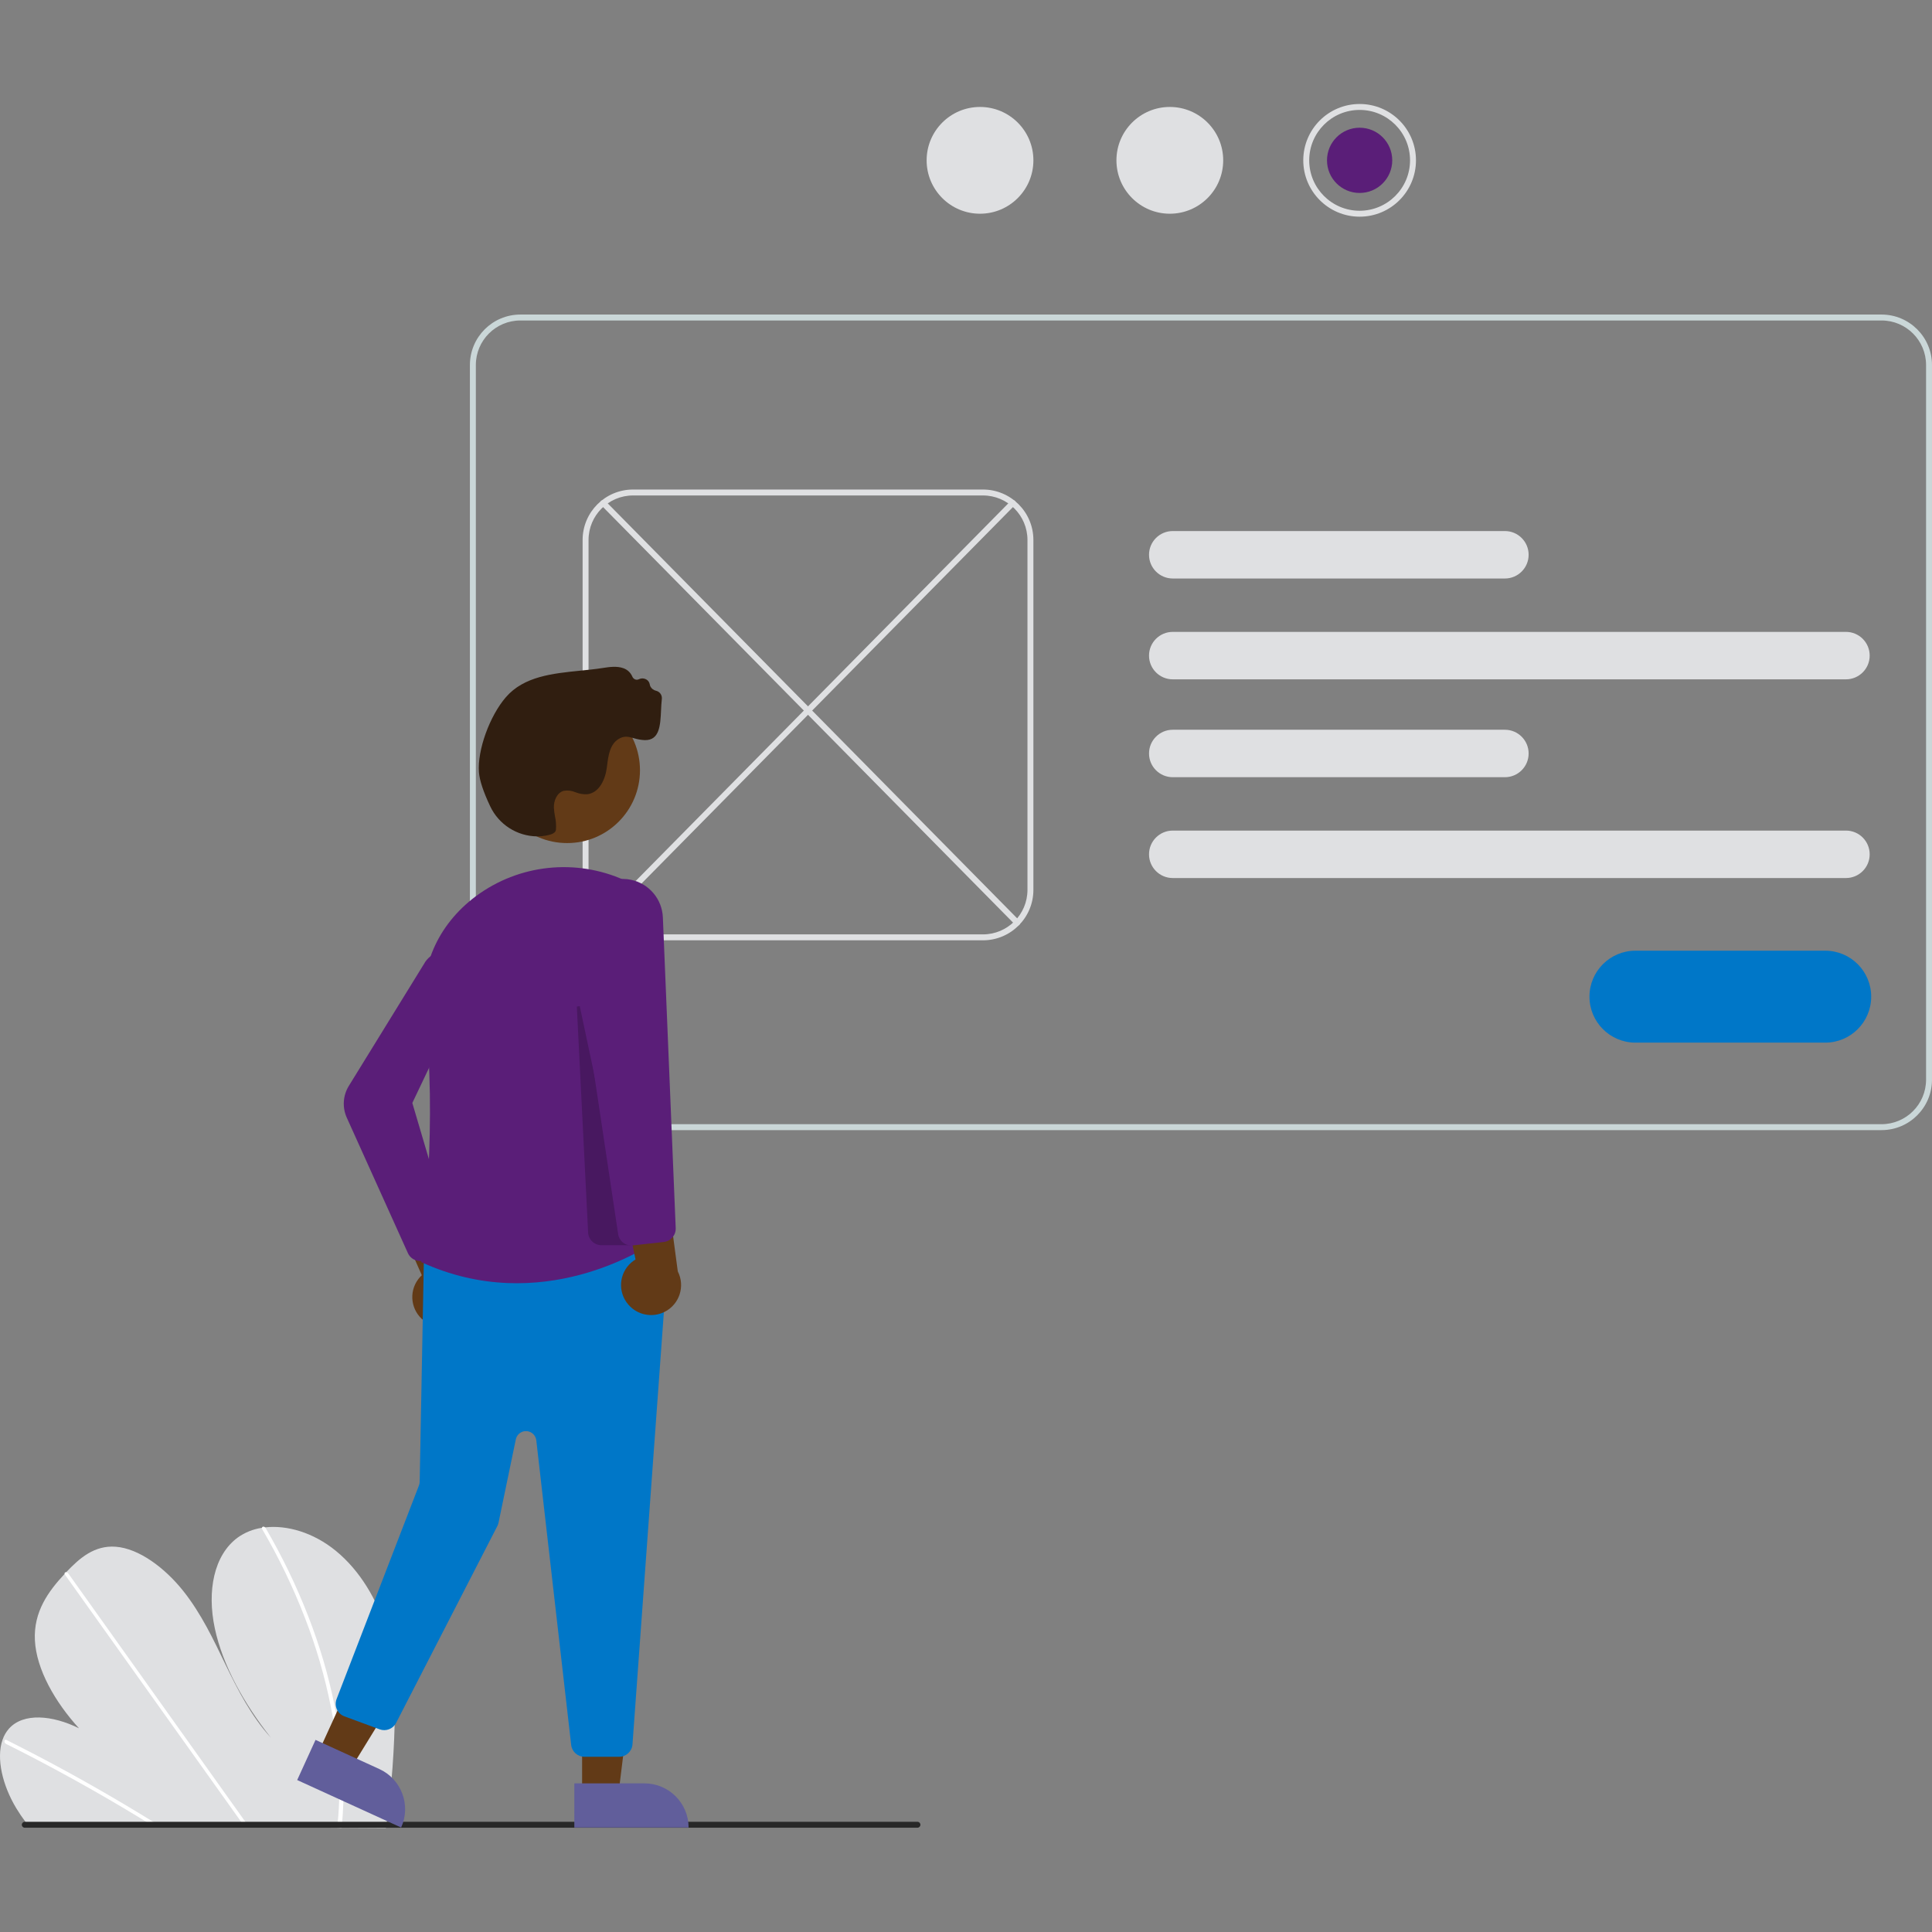<svg xmlns="http://www.w3.org/2000/svg" id="uuid-6953aabb-fd1d-41ab-bc37-5d7ba6df2970" width="500" height="500" viewBox="0 0 500 500"><rect x="0" y="0" width="500" height="500" fill="#808080" stroke="none"/><path d="M102.196,442.545c-.087,9.874-.81,19.732-2.165,29.512-.047.344-.099.687-.147,1.03l-92.467-.517c-.272-.341-.539-.686-.798-1.036-.863-1.156-1.672-2.345-2.415-3.575-3.57-5.926-5.204-12.863-3.567-17.65l.029-.074c.353-1.048.911-2.016,1.639-2.848,3.734-4.203,11.284-3.503,18.136-.11-6.145-6.727-11.039-15.215-11.411-22.792-.365-7.39,3.5-12.67,7.691-17.156.138-.148.275-.292.412-.437.067-.074.138-.144.204-.218,3.27-3.419,7.083-6.79,12.601-6.382,6.052.448,12.762,5.517,17.467,11.424,4.705,5.903,7.831,12.609,11,19.154,3.173,6.54,6.606,13.248,11.698,18.838-6.896-8.723-12.457-18.648-14.511-28.301-2.054-9.653-.246-18.924,5.9-23.47,1.866-1.338,4.025-2.209,6.297-2.541.265-.044.534-.08.808-.111,5.69-.647,12.483,1.321,18.263,6.024,6.365,5.179,10.779,12.857,12.974,20.146,2.196,7.289,2.43,14.306,2.359,21.089Z" style="fill:#dfe0e2; stroke-width:0px;"></path><path d="M41.699,472.762l-1.768-.01c-.561-.351-1.125-.698-1.692-1.041-.351-.221-.706-.435-1.061-.652-5.865-3.582-11.767-7.018-17.705-10.308-5.933-3.292-11.896-6.433-17.888-9.422-.328-.143-.507-.499-.426-.847.006-.022.016-.043.029-.062.084-.157.27-.222.543-.088.735.368,1.474.737,2.209,1.114,6.009,3.04,11.992,6.232,17.949,9.576,5.953,3.342,11.873,6.832,17.758,10.469.124.075.248.155.371.23.561.347,1.118.694,1.68,1.04Z" style="fill:#fff; stroke-width:0px;"></path><path d="M64.497,472.89l-1.093-.006c-.247-.345-.489-.69-.736-1.035-5.794-8.125-11.586-16.25-17.378-24.374-9.484-13.302-18.965-26.603-28.444-39.904-.056-.072-.098-.153-.123-.241-.081-.294.135-.467.412-.437.236.034.447.168.578.368,5.317,7.459,10.633,14.916,15.948,22.37,9.435,13.235,18.868,26.468,28.3,39.701.6.84,1.2,1.684,1.8,2.524.246.345.493.69.736,1.035Z" style="fill:#fff; stroke-width:0px;"></path><path d="M88.855,466.54c-.056,1.843-.178,3.656-.337,5.452-.031.344-.062.687-.093,1.031l-1.147-.006c.035-.344.07-.687.101-1.031.242-2.595.414-5.22.438-7.916.03-7.474-.698-14.933-2.174-22.26-1.569-7.889-3.822-15.627-6.733-23.126-3.056-7.909-6.739-15.56-11.017-22.881-.081-.119-.116-.263-.101-.406.047-.327.483-.424.808-.111.064.061.12.131.165.208.529.91,1.049,1.823,1.559,2.738,4.119,7.361,7.645,15.039,10.544,22.961,2.761,7.523,4.862,15.273,6.277,23.161,1.326,7.318,1.899,14.752,1.711,22.187Z" style="fill:#fff; stroke-width:0px;"></path><path d="M337.286,41.495c0-8.054,6.529-14.583,14.583-14.583s14.583,6.529,14.583,14.583-6.529,14.583-14.583,14.583h0c-8.05-.009-14.574-6.533-14.583-14.583ZM364.917,41.495c0-7.206-5.842-13.048-13.048-13.048s-13.048,5.842-13.048,13.048,5.842,13.048,13.048,13.048h0c7.203-.008,13.04-5.845,13.048-13.048Z" style="fill:#dfe0e2; stroke-width:0px;"></path><circle cx="351.869" cy="41.495" r="8.443" style="fill:#5a1e78; stroke-width:0px;"></circle><circle cx="302.748" cy="41.495" r="13.815" style="fill:#dfe0e2; stroke-width:0px;"></circle><circle cx="253.627" cy="41.495" r="13.815" style="fill:#dfe0e2; stroke-width:0px;"></circle><path d="M486.952,292.474H134.661c-7.203-.008-13.04-5.845-13.048-13.048V94.454c.008-7.203,5.845-13.04,13.048-13.048h352.291c7.203.008,13.04,5.845,13.048,13.048v184.972c-.008,7.203-5.845,13.04-13.048,13.048ZM134.661,82.941c-6.355.007-11.506,5.157-11.513,11.513v184.972c.007,6.355,5.157,11.506,11.513,11.513h352.291c6.355-.007,11.506-5.157,11.513-11.513V94.454c-.007-6.355-5.157-11.506-11.513-11.513H134.661Z" style="fill:#cad7d8; stroke-width:0px;"></path><path d="M254.394,243.352h-90.567c-7.203-.008-13.04-5.845-13.048-13.048v-90.567c.008-7.203,5.845-13.04,13.048-13.048h90.567c7.203.008,13.04,5.845,13.048,13.048v90.567c-.008,7.203-5.845,13.04-13.048,13.048ZM163.827,128.225c-6.355.007-11.506,5.157-11.513,11.513v90.567c.007,6.355,5.157,11.506,11.513,11.513h90.567c6.355-.007,11.506-5.157,11.513-11.513v-90.567c-.007-6.355-5.157-11.506-11.513-11.513h-90.567Z" style="fill:#dfe0e2; stroke-width:0px;"></path><path d="M477.733,175.811h-174.227c-3.391,0-6.14-2.749-6.14-6.14s2.749-6.14,6.14-6.14h174.227c3.391,0,6.14,2.749,6.14,6.14s-2.749,6.14-6.14,6.14Z" style="fill:#dfe0e2; stroke-width:0px;"></path><path d="M389.468,149.715h-85.962c-3.391,0-6.14-2.749-6.14-6.14s2.749-6.14,6.14-6.14h85.962c3.391,0,6.14,2.749,6.14,6.14s-2.749,6.14-6.14,6.14Z" style="fill:#dfe0e2; stroke-width:0px;"></path><path d="M477.733,227.235h-174.227c-3.391,0-6.14-2.749-6.14-6.14s2.749-6.14,6.14-6.14h174.227c3.391,0,6.14,2.749,6.14,6.14s-2.749,6.14-6.14,6.14Z" style="fill:#dfe0e2; stroke-width:0px;"></path><path d="M389.468,201.139h-85.962c-3.391,0-6.14-2.749-6.14-6.14s2.749-6.14,6.14-6.14h85.962c3.391,0,6.14,2.749,6.14,6.14s-2.749,6.14-6.14,6.14Z" style="fill:#dfe0e2; stroke-width:0px;"></path><path d="M263.27,239.554c-.205 0-.402-.082-.546-.229l-107.159-108.603c-.298-.302-.294-.788.007-1.085s.788-.294,1.085.007l107.159,108.603c.298.302.294.788-.007,1.085-.144.142-.337.221-.539.221Z" style="fill:#dfe0e2; stroke-width:0px;"></path><path d="M154.951,239.554c-.424,0-.767-.343-.767-.767,0-.202.08-.396.221-.539l107.155-108.603c.297-.302.783-.307,1.085-.01.302.297.307.783.01,1.085-.001.001-.002.002-.003.003l-107.156,108.603c-.144.147-.341.229-.546.229Z" style="fill:#dfe0e2; stroke-width:0px;"></path><path d="M472.369,269.832h-49.121c-6.57,0-11.896-5.326-11.896-11.896s5.326-11.896,11.896-11.896h49.121c6.57,0,11.896,5.326,11.896,11.896s-5.326,11.896-11.896,11.896Z" style="fill:#0077c8; stroke-width:0px;"></path><path d="M6.413,473.013h231.023c.424,0,.767-.344.767-.767s-.344-.767-.767-.767H6.413c-.424,0-.767.344-.767.767s.344.767.767.767Z" style="fill:#282828; stroke-width:0px;"></path><polygon points="150.651 464.224 160.061 464.223 164.537 427.928 150.65 427.929 150.651 464.224" style="fill:#623a17; stroke-width:0px;"></polygon><path d="M178.208,472.96l-29.573.001h0l-.001-11.426h0l18.147-.001c6.31-0,11.426,5.115,11.427,11.425h0Z" style="fill:#615e9b; stroke-width:0px;"></path><polygon points="82.377 453.564 90.936 457.474 110.088 426.32 97.456 420.551 82.377 453.564" style="fill:#623a17; stroke-width:0px;"></polygon><path d="M103.812,472.961l-26.9-12.287h0l4.747-10.393h0l16.507,7.54c5.74,2.622,8.268,9.4,5.646,15.14h0Z" style="fill:#615e9b; stroke-width:0px;"></path><path d="M109.779,341.848c-3.406-2.563-4.089-7.402-1.526-10.808.273-.363.578-.701.911-1.011l-11.061-25.098,14.052,2.381,8.35,23.468c2.704,3.325,2.202,8.212-1.123,10.916-2.782,2.263-6.752,2.325-9.603.15Z" style="fill:#623a17; stroke-width:0px;"></path><path d="M147.82,451.592l-9.028-78.842c-.169-1.474-1.501-2.532-2.975-2.363-1.152.132-2.089.988-2.324,2.123l-4.475,21.562c-.063.305-.168.6-.31.877l-26.197,50.94c-.798,1.551-2.628,2.264-4.265,1.661l-9.109-3.356c-1.79-.659-2.706-2.644-2.047-4.433.006-.017.012-.033.019-.05l21.326-55.302c.113-.292.174-.603.179-.916l1.089-57.745c.034-1.752,1.374-3.201,3.118-3.372l56.593-5.521c1.898-.185,3.588,1.203,3.773,3.102.019.195.021.391.007.586l-9.507,130.907c-.137,1.803-1.637,3.197-3.445,3.204h-8.989c-1.756 0-3.232-1.317-3.432-3.061Z" style="fill:#0077c8; stroke-width:0px;"></path><circle cx="146.775" cy="199.336" r="18.851" style="fill:#623a17; stroke-width:0px;"></circle><path d="M163.112,228.485c-.516-.247-1.028-.484-1.537-.711h-0c-12.604-5.67-27.288-4.085-38.392,4.146-10.04,7.478-14.879,18.737-13.277,30.89,3.378,25.614-.489,60.36-.891,63.821,30.989,14.25,58.177-3.666,60.59-5.331l-6.493-92.814Z" style="fill:#5a1e78; stroke-width:0px;"></path><path d="M108.171,326.3c-1.147-.182-2.125-.93-2.602-1.989l-15.818-35.049c-1.204-2.663-1.005-5.749.529-8.236l19.425-31.52c1.67-3.101,5.538-4.261,8.639-2.591,1.59.856,2.742,2.346,3.171,4.1.347,1.427.193,2.93-.437,4.257l-14.37,30.176,9.444,31.965c.34,1.162.049,2.417-.766,3.312l-4.123,4.499c-.652.714-1.575,1.121-2.542,1.121-.184-0-.368-.015-.55-.044Z" style="fill:#5a1e78; stroke-width:0px;"></path><path d="M152.205,318.976l-2.924-58.485.758-.099,13.146,61.865h-7.531c-1.841.001-3.358-1.442-3.449-3.281Z" style="isolation:isolate; opacity:.2; stroke-width:0px;"></path><path d="M162.623,337.637c-2.799-3.214-2.463-8.09.751-10.889.343-.298.711-.566,1.101-.8l-5.609-26.847,13.252,5.247,3.295,24.69c1.955,3.814.449,8.49-3.365,10.445-3.191,1.636-7.088.873-9.425-1.847Z" style="fill:#623a17; stroke-width:0px;"></path><path d="M159.975,319.391l-11.075-73.829-.011-.07,2.141-9.847c1.218-5.603,6.748-9.158,12.352-7.939,4.616,1.004,7.973,4.997,8.168,9.717l3.323,80.422c.069,1.811-1.269,3.37-3.07,3.575l-8.032.893c-.129.014-.259.021-.39.022-1.709.001-3.159-1.252-3.407-2.943Z" style="fill:#5a1e78; stroke-width:0px;"></path><path d="M139.027,216.456c-5.233-.045-9.975-3.093-12.188-7.836h0c-1.747-3.696-2.718-6.641-2.886-8.753-.451-5.674,2.755-14.59,7.001-19.47,4.658-5.354,12.03-6.101,19.159-6.823,1.948-.198,3.962-.401,5.869-.698,1.636-.254,3.671-.57,5.402.072,1.011.37,1.824,1.14,2.25,2.129.137.347.412.622.759.76.3.115.634.099.922-.044.587-.298,1.281-.299,1.869-0.0.519.261.881.754.975,1.327.03.194.09.382.178.557.302.552.826.948,1.439,1.089.957.214,1.605,1.107,1.511,2.083-.115.968-.164,2.013-.211,3.024-.178,3.803-.361,7.735-4.185,7.671-.978-.041-1.946-.212-2.878-.508-1.385-.385-2.479-.69-3.952.229-2.265,1.412-2.635,4.364-2.962,6.969l-.057.455c-.381,2.979-1.956,6.564-5.138,6.864-1.011.033-2.017-.141-2.958-.513-.967-.428-2.041-.557-3.082-.37-1.748.499-2.59,2.587-2.517,4.391.047.739.141,1.474.283,2.201.258,1.151.34,2.334.244,3.51-.091.715-.912,1.187-2.585,1.483-.746.132-1.503.199-2.261.199Z" style="fill:#301e10; stroke-width:0px;"></path></svg>